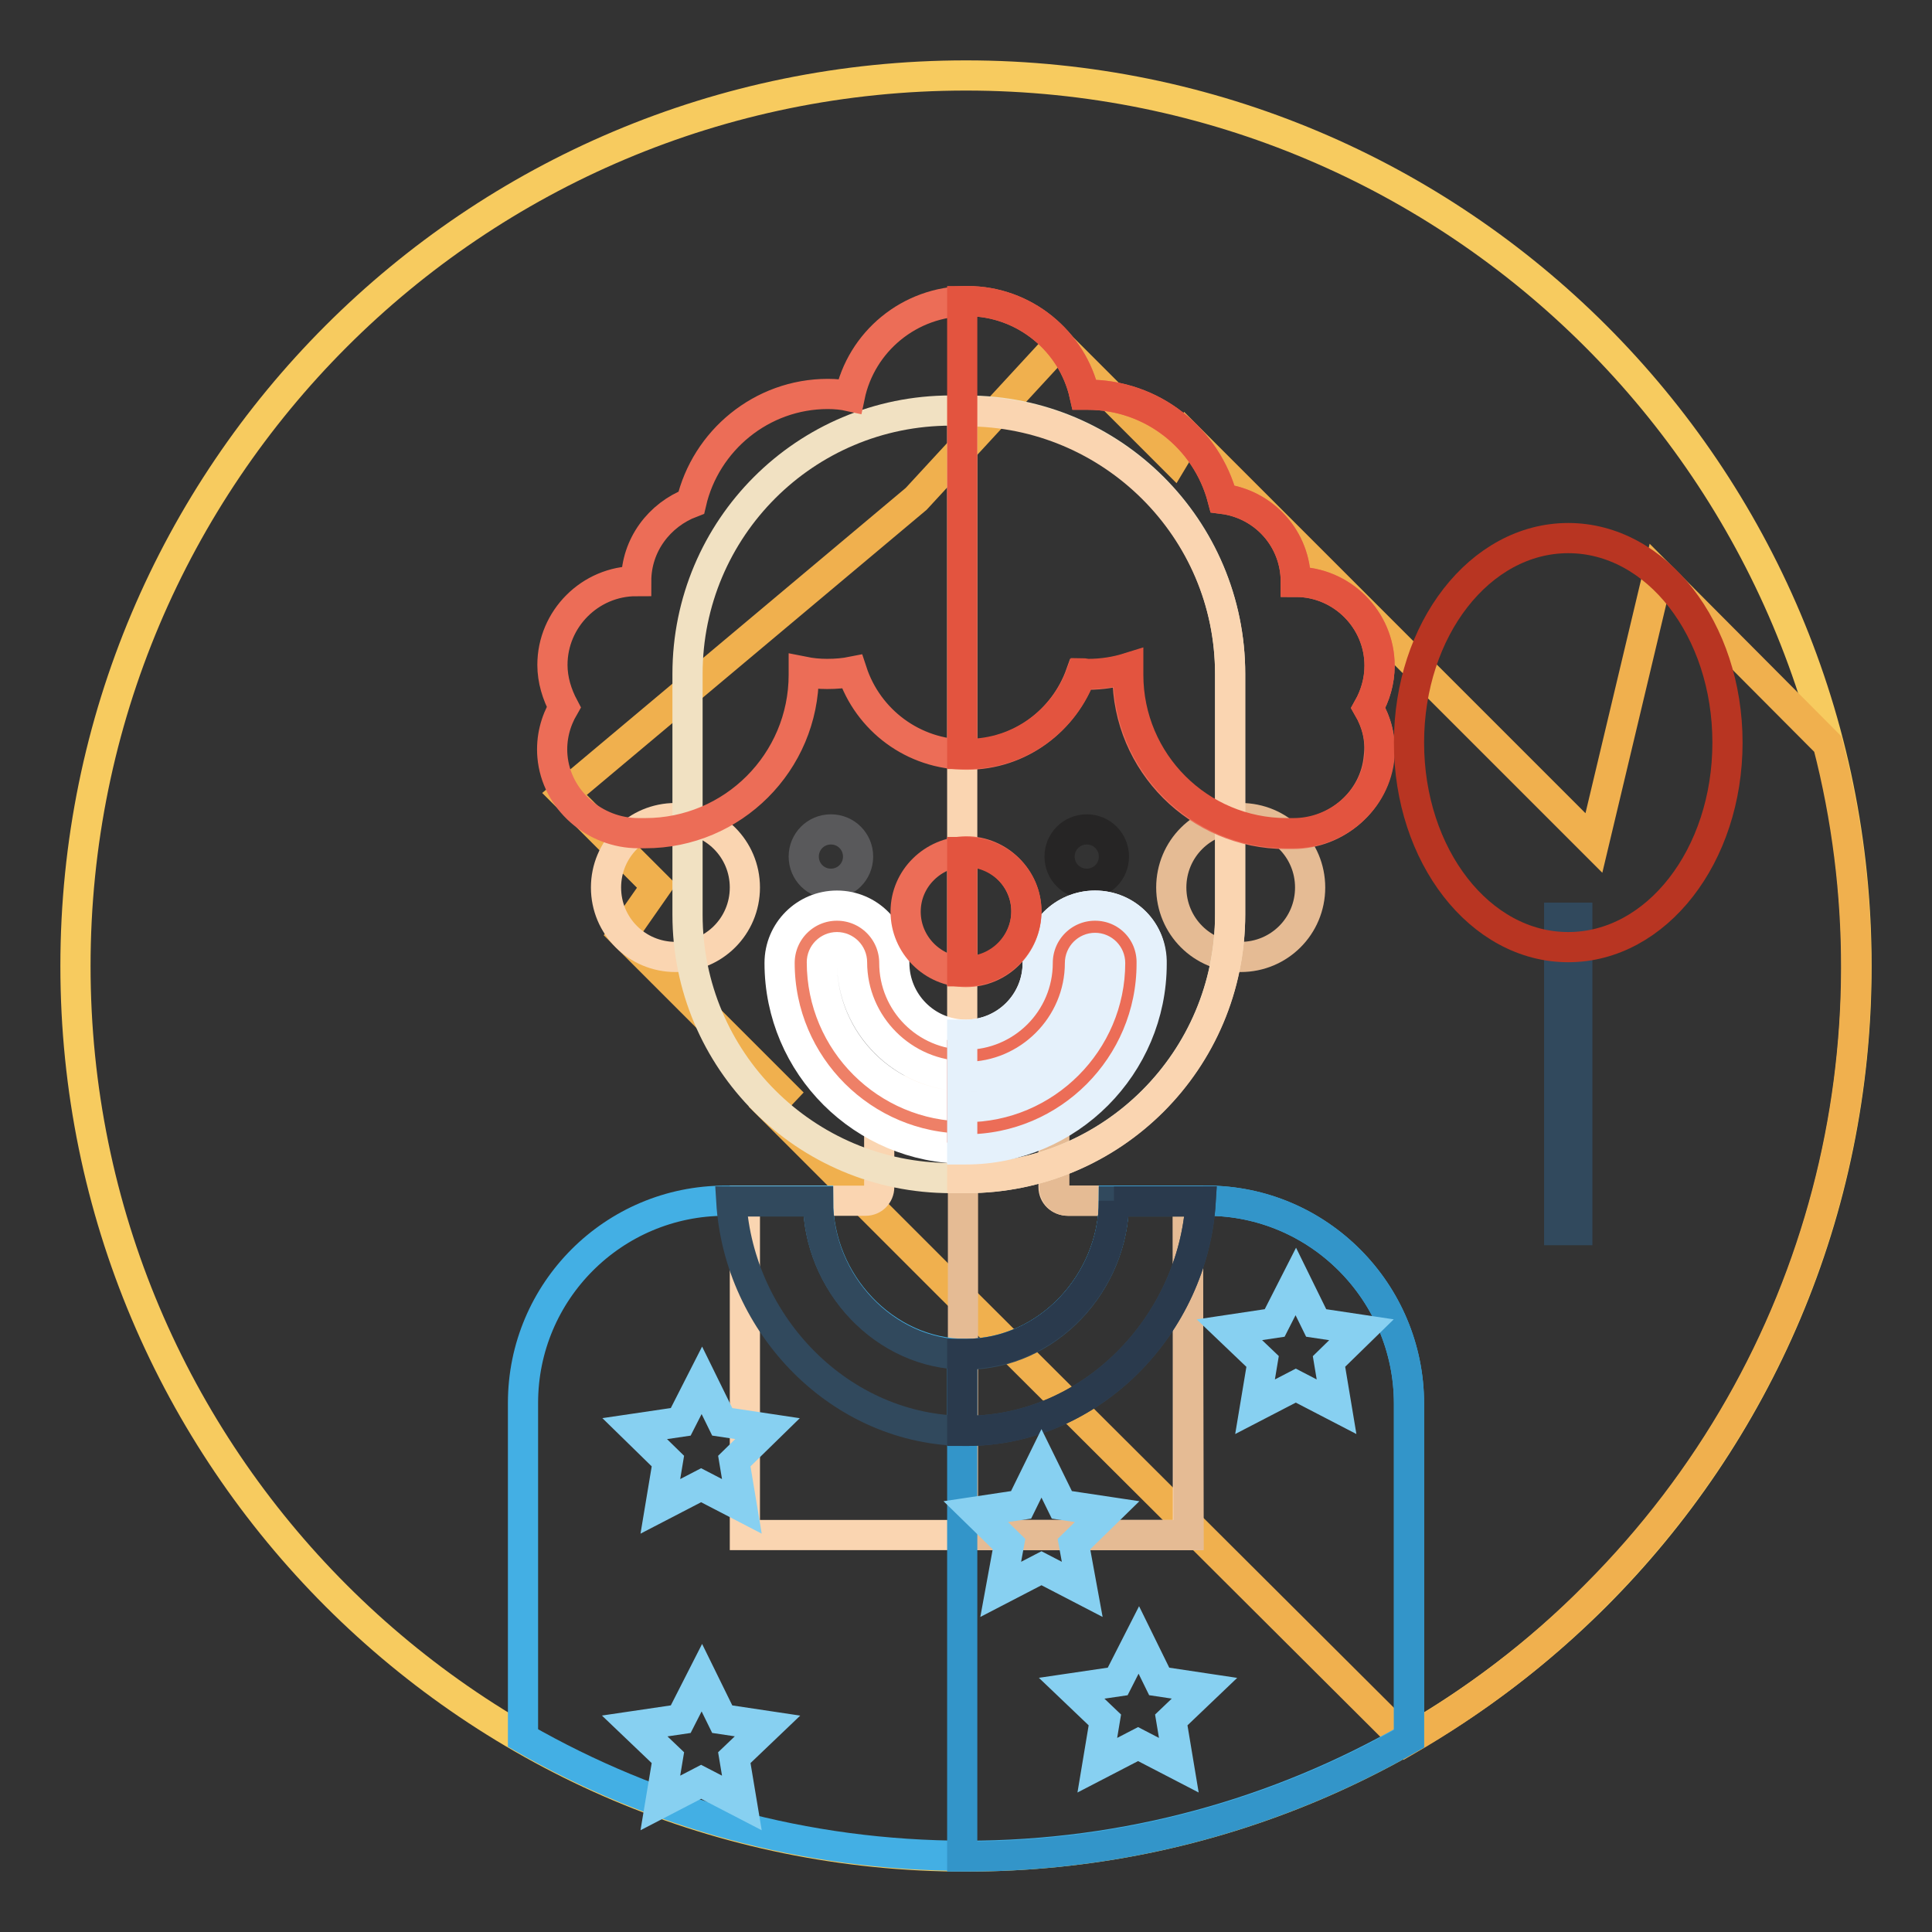 <?xml version="1.0" encoding="utf-8"?>
<!-- Svg Vector Icons : http://www.onlinewebfonts.com/icon -->
<!DOCTYPE svg PUBLIC "-//W3C//DTD SVG 1.1//EN" "http://www.w3.org/Graphics/SVG/1.1/DTD/svg11.dtd">
<svg version="1.1" xmlns="http://www.w3.org/2000/svg" xmlns:xlink="http://www.w3.org/1999/xlink" x="0px" y="0px" viewBox="0 0 256 256" enable-background="new 0 0 256 256" xml:space="preserve">
<rect x="0" y="0" width="256" height="256" fill="#333333" stroke="none"/>
<g> <path stroke-width="4" fill-opacity="0" stroke="#f7cb5f"  d="M10,128c0,65.2,52.8,118,118,118c65.2,0,118-52.8,118-118S193.2,10,128,10C62.8,10,10,62.8,10,128z"/> <path stroke-width="4" fill-opacity="0" stroke="#f0b04e"  d="M211.4,211.4c30.6-30.6,40.9-73.8,30.8-112.8L219.7,76l-8.5,35.7l-53.9-53.9l-1.8,3l-15.2-15.2l-18.9,20.5 l-46.6,39.1l12.2,12.2l-4.4,6.3l21.1,21.1l-1.7,1.8l23.2,23.2l61.1,60.9C195.3,225.5,203.8,219.1,211.4,211.4L211.4,211.4z"/> <path stroke-width="4" fill-opacity="0" stroke="#fad5b1"  d="M139.6,157.3v-12.8h-23.1v12.8c0,1-0.8,1.8-1.8,1.8H98.7v44.3h58.7v-44.3h-15.9 C140.4,159.1,139.6,158.3,139.6,157.3L139.6,157.3z"/> <path stroke-width="4" fill-opacity="0" stroke="#e5bb94"  d="M157.4,159.1h-15.9c-1,0-1.8-0.8-1.8-1.8v-12.8h-12.1v58.9h29.9L157.4,159.1L157.4,159.1z"/> <path stroke-width="4" fill-opacity="0" stroke="#fad5b1"  d="M80.3,117.6c0,5.1,4.1,9.2,9.2,9.2s9.2-4.1,9.2-9.2c0-5.1-4.1-9.2-9.2-9.2S80.3,112.5,80.3,117.6z"/> <path stroke-width="4" fill-opacity="0" stroke="#e5bb94"  d="M155.2,117.6c0,5.1,4.1,9.2,9.2,9.2s9.2-4.1,9.2-9.2c0-5.1-4.1-9.2-9.2-9.2S155.2,112.5,155.2,117.6z"/> <path stroke-width="4" fill-opacity="0" stroke="#f1e1c2"  d="M128.1,156.1H126c-19.3,0-34.9-15.6-34.9-34.9V89.3c0-19.3,15.6-34.9,34.9-34.9h2.1 c19.3,0,34.9,15.6,34.9,34.9v31.8C163,140.5,147.3,156.1,128.1,156.1z"/> <path stroke-width="4" fill-opacity="0" stroke="#fad5b1"  d="M128.1,54.5h-0.6v101.6h0.6c19.3,0,34.9-15.6,34.9-34.9V89.3C163,70.1,147.3,54.5,128.1,54.5z"/> <path stroke-width="4" fill-opacity="0" stroke="#59595b"  d="M106.5,113.5c0,2,1.6,3.6,3.6,3.6c2,0,3.6-1.6,3.6-3.6c0-2-1.6-3.6-3.6-3.6 C108.1,109.9,106.5,111.5,106.5,113.5L106.5,113.5z"/> <path stroke-width="4" fill-opacity="0" stroke="#262525"  d="M140.4,113.5c0,2,1.6,3.6,3.6,3.6c2,0,3.6-1.6,3.6-3.6c0-2-1.6-3.6-3.6-3.6 C142,109.9,140.4,111.5,140.4,113.5L140.4,113.5z"/> <path stroke-width="4" fill-opacity="0" stroke="#43afe4"  d="M159.9,159.1h-12.3c0,10.8-8.8,20.3-19.6,20.3c-10.8,0-19.6-9.5-19.6-20.3H96.1c-14.8,0-26.8,12-26.8,26.8 v44.4c17.3,9.9,37.3,15.6,58.7,15.6s41.4-5.7,58.7-15.6V186C186.7,171.2,174.7,159.1,159.9,159.1L159.9,159.1z"/> <path stroke-width="4" fill-opacity="0" stroke="#3395c9"  d="M159.9,159.1h-12.3c0,10.8-8.8,20.3-19.6,20.3c-0.2,0-0.3,0-0.5,0V246h0.5c21.4,0,41.4-5.7,58.7-15.6V186 C186.7,171.2,174.7,159.1,159.9,159.1L159.9,159.1z"/> <path stroke-width="4" fill-opacity="0" stroke="#31495d"  d="M128,189.6c16.6,0,30.1-14,31.1-30.4h-11.5c0,10.8-8.8,20.3-19.6,20.3c-10.8,0-19.6-9.5-19.6-20.3H96.9 C97.9,175.6,111.4,189.6,128,189.6z"/> <path stroke-width="4" fill-opacity="0" stroke="#2a3a4d"  d="M147.6,159.1c0,10.8-8.8,20.3-19.6,20.3c-0.2,0-0.3,0-0.5,0v10.2c0.2,0,0.3,0,0.5,0 c16.6,0,30.1-14,31.1-30.4H147.6L147.6,159.1z"/> <path stroke-width="4" fill-opacity="0" stroke="#ee8067"  d="M128,149.4c-12,0-21.9-9.8-21.9-21.9c0-2.6,2.1-4.8,4.8-4.8s4.8,2.1,4.8,4.8c0,6.8,5.5,12.3,12.3,12.3 c6.8,0,12.3-5.5,12.3-12.3c0-2.6,2.1-4.8,4.8-4.8s4.8,2.1,4.8,4.8C149.9,139.6,140.1,149.4,128,149.4L128,149.4z"/> <path stroke-width="4" fill-opacity="0" stroke="#ffffff"  d="M145.1,125.5c1.1,0,2,0.9,2,2c0,10.5-8.6,19.1-19.1,19.1c-10.5,0-19.1-8.5-19.1-19.1c0-1.1,0.9-2,2-2 c1.1,0,2,0.9,2,2c0,8.3,6.8,15.1,15.1,15.1c8.3,0,15.1-6.8,15.1-15.1C143.1,126.4,144,125.5,145.1,125.5 M145.1,120 c-4.2,0-7.6,3.4-7.6,7.6c0,5.3-4.3,9.5-9.5,9.5c-5.3,0-9.5-4.3-9.5-9.5c0-4.2-3.4-7.6-7.6-7.6c-4.2,0-7.6,3.4-7.6,7.6 c0,13.6,11.1,24.6,24.6,24.6c13.6,0,24.6-11.1,24.6-24.6C152.7,123.4,149.3,120,145.1,120L145.1,120z"/> <path stroke-width="4" fill-opacity="0" stroke="#ec6d57"  d="M145.1,122.7c-2.6,0-4.8,2.1-4.8,4.8c0,6.8-5.5,12.3-12.3,12.3c-0.2,0-0.3,0-0.5,0v9.6c0.2,0,0.3,0,0.5,0 c12,0,21.9-9.8,21.9-21.9C149.9,124.9,147.7,122.7,145.1,122.7L145.1,122.7z"/> <path stroke-width="4" fill-opacity="0" stroke="#e5f1fb"  d="M145.1,120c-4.2,0-7.6,3.4-7.6,7.6c0,5.3-4.3,9.5-9.5,9.5c-0.2,0-0.3,0-0.5,0v5.6c0.2,0,0.3,0,0.5,0 c8.3,0,15.1-6.8,15.1-15.1c0-1.1,0.9-2,2-2c1.1,0,2,0.9,2,2c0,10.5-8.6,19.1-19.1,19.1c-0.2,0-0.3,0-0.5,0v5.6c0.2,0,0.3,0,0.5,0 c13.6,0,24.6-11.1,24.6-24.6C152.7,123.4,149.3,120,145.1,120L145.1,120z"/> <path stroke-width="4" fill-opacity="0" stroke="#ec6d57"  d="M181.3,93.8c0.9-1.6,1.5-3.5,1.5-5.6c0-6.1-5-11.1-11.1-11.1c0-5.7-4.2-10.3-9.7-11 c-2.1-8-9.3-13.8-17.9-13.8c-0.1,0-0.3,0-0.4,0c-1.6-7.1-8-12.4-15.5-12.4c-7.7,0-14.1,5.4-15.6,12.6c-0.9-0.2-1.9-0.3-2.9-0.3 c-8.8,0-16.2,6.2-18.1,14.4c-4.2,1.6-7.3,5.6-7.3,10.4c-6.1,0-11.1,5-11.1,11.1c0,2,0.6,3.9,1.5,5.6c-1.1,1.9-1.7,4.1-1.5,6.5 c0.5,5.8,5.6,10.2,11.4,10.2h0.9c11.6,0,21-9.4,21-21V89c1,0.2,2,0.3,3.1,0.3c1.2,0,2.3-0.1,3.3-0.3c2.1,6.4,8.1,11,15.2,11 c7,0,12.9-4.5,15.1-10.7c0.3,0,0.6,0.1,0.9,0.1c1.9,0,3.7-0.3,5.3-0.8v0.9c0,11.6,9.4,21,21,21h0.9c5.8,0,10.9-4.4,11.4-10.2 C183,97.9,182.4,95.7,181.3,93.8L181.3,93.8z"/> <path stroke-width="4" fill-opacity="0" stroke="#e3543f"  d="M181.3,93.8c0.9-1.6,1.5-3.5,1.5-5.6c0-6.1-5-11.1-11.1-11.1c0-5.7-4.2-10.3-9.7-11 c-2.1-8-9.3-13.8-17.9-13.8c-0.1,0-0.3,0-0.4,0c-1.6-7.1-8-12.4-15.5-12.4c-0.2,0-0.4,0-0.7,0v60c0.2,0,0.4,0,0.7,0 c7,0,12.9-4.5,15.1-10.7c0.3,0,0.6,0.1,0.9,0.1c1.9,0,3.7-0.3,5.3-0.8v0.9c0,11.6,9.4,21,21,21h0.9c5.8,0,10.9-4.4,11.4-10.2 C183,97.9,182.4,95.7,181.3,93.8L181.3,93.8z"/> <path stroke-width="4" fill-opacity="0" stroke="#ec6d57"  d="M120,120.8c0,4.4,3.6,8,8,8s8-3.6,8-8c0-4.4-3.6-8-8-8C123.6,112.9,120,116.4,120,120.8 C120,120.8,120,120.8,120,120.8z"/> <path stroke-width="4" fill-opacity="0" stroke="#e3543f"  d="M128,112.9c-0.2,0-0.3,0-0.5,0v15.8c0.2,0,0.3,0,0.5,0c4.4,0,8-3.6,8-8C136,116.4,132.4,112.9,128,112.9z" /> <path stroke-width="4" fill-opacity="0" stroke="#87d0f1"  d="M138,193.9l2.7,5.5l6,0.9l-4.4,4.3l1.1,6l-5.4-2.8l-5.4,2.8l1.1-6l-4.4-4.3l6-0.9L138,193.9z M150.9,217.3 l2.7,5.5l6,0.9l-4.4,4.2l1,6l-5.4-2.8l-5.4,2.8l1-6l-4.4-4.2l6.1-0.9L150.9,217.3z M93,182.9l2.7,5.5l6,0.9l-4.4,4.3l1,6l-5.4-2.8 l-5.4,2.8l1-6l-4.4-4.3l6.1-0.9L93,182.9z M93,222.3l2.7,5.5l6,0.9l-4.4,4.2l1,6l-5.4-2.8l-5.4,2.8l1-6l-4.4-4.2l6.1-0.9L93,222.3z  M171.7,169.8l2.7,5.5l6,0.9l-4.3,4.2l1,6l-5.4-2.8l-5.4,2.8l1-6l-4.4-4.2l6-0.9L171.7,169.8z"/> <path stroke-width="4" fill-opacity="0" stroke="#31495d"  d="M206.6,121.6h2.4V163h-2.4V121.6z"/> <path stroke-width="4" fill-opacity="0" stroke="#b83522"  d="M186.7,98.4c0,15,9.4,27.1,21.1,27.1s21.1-12.1,21.1-27.1c0-15-9.4-27.1-21.1-27.1S186.7,83.4,186.7,98.4z" /></g>
</svg>